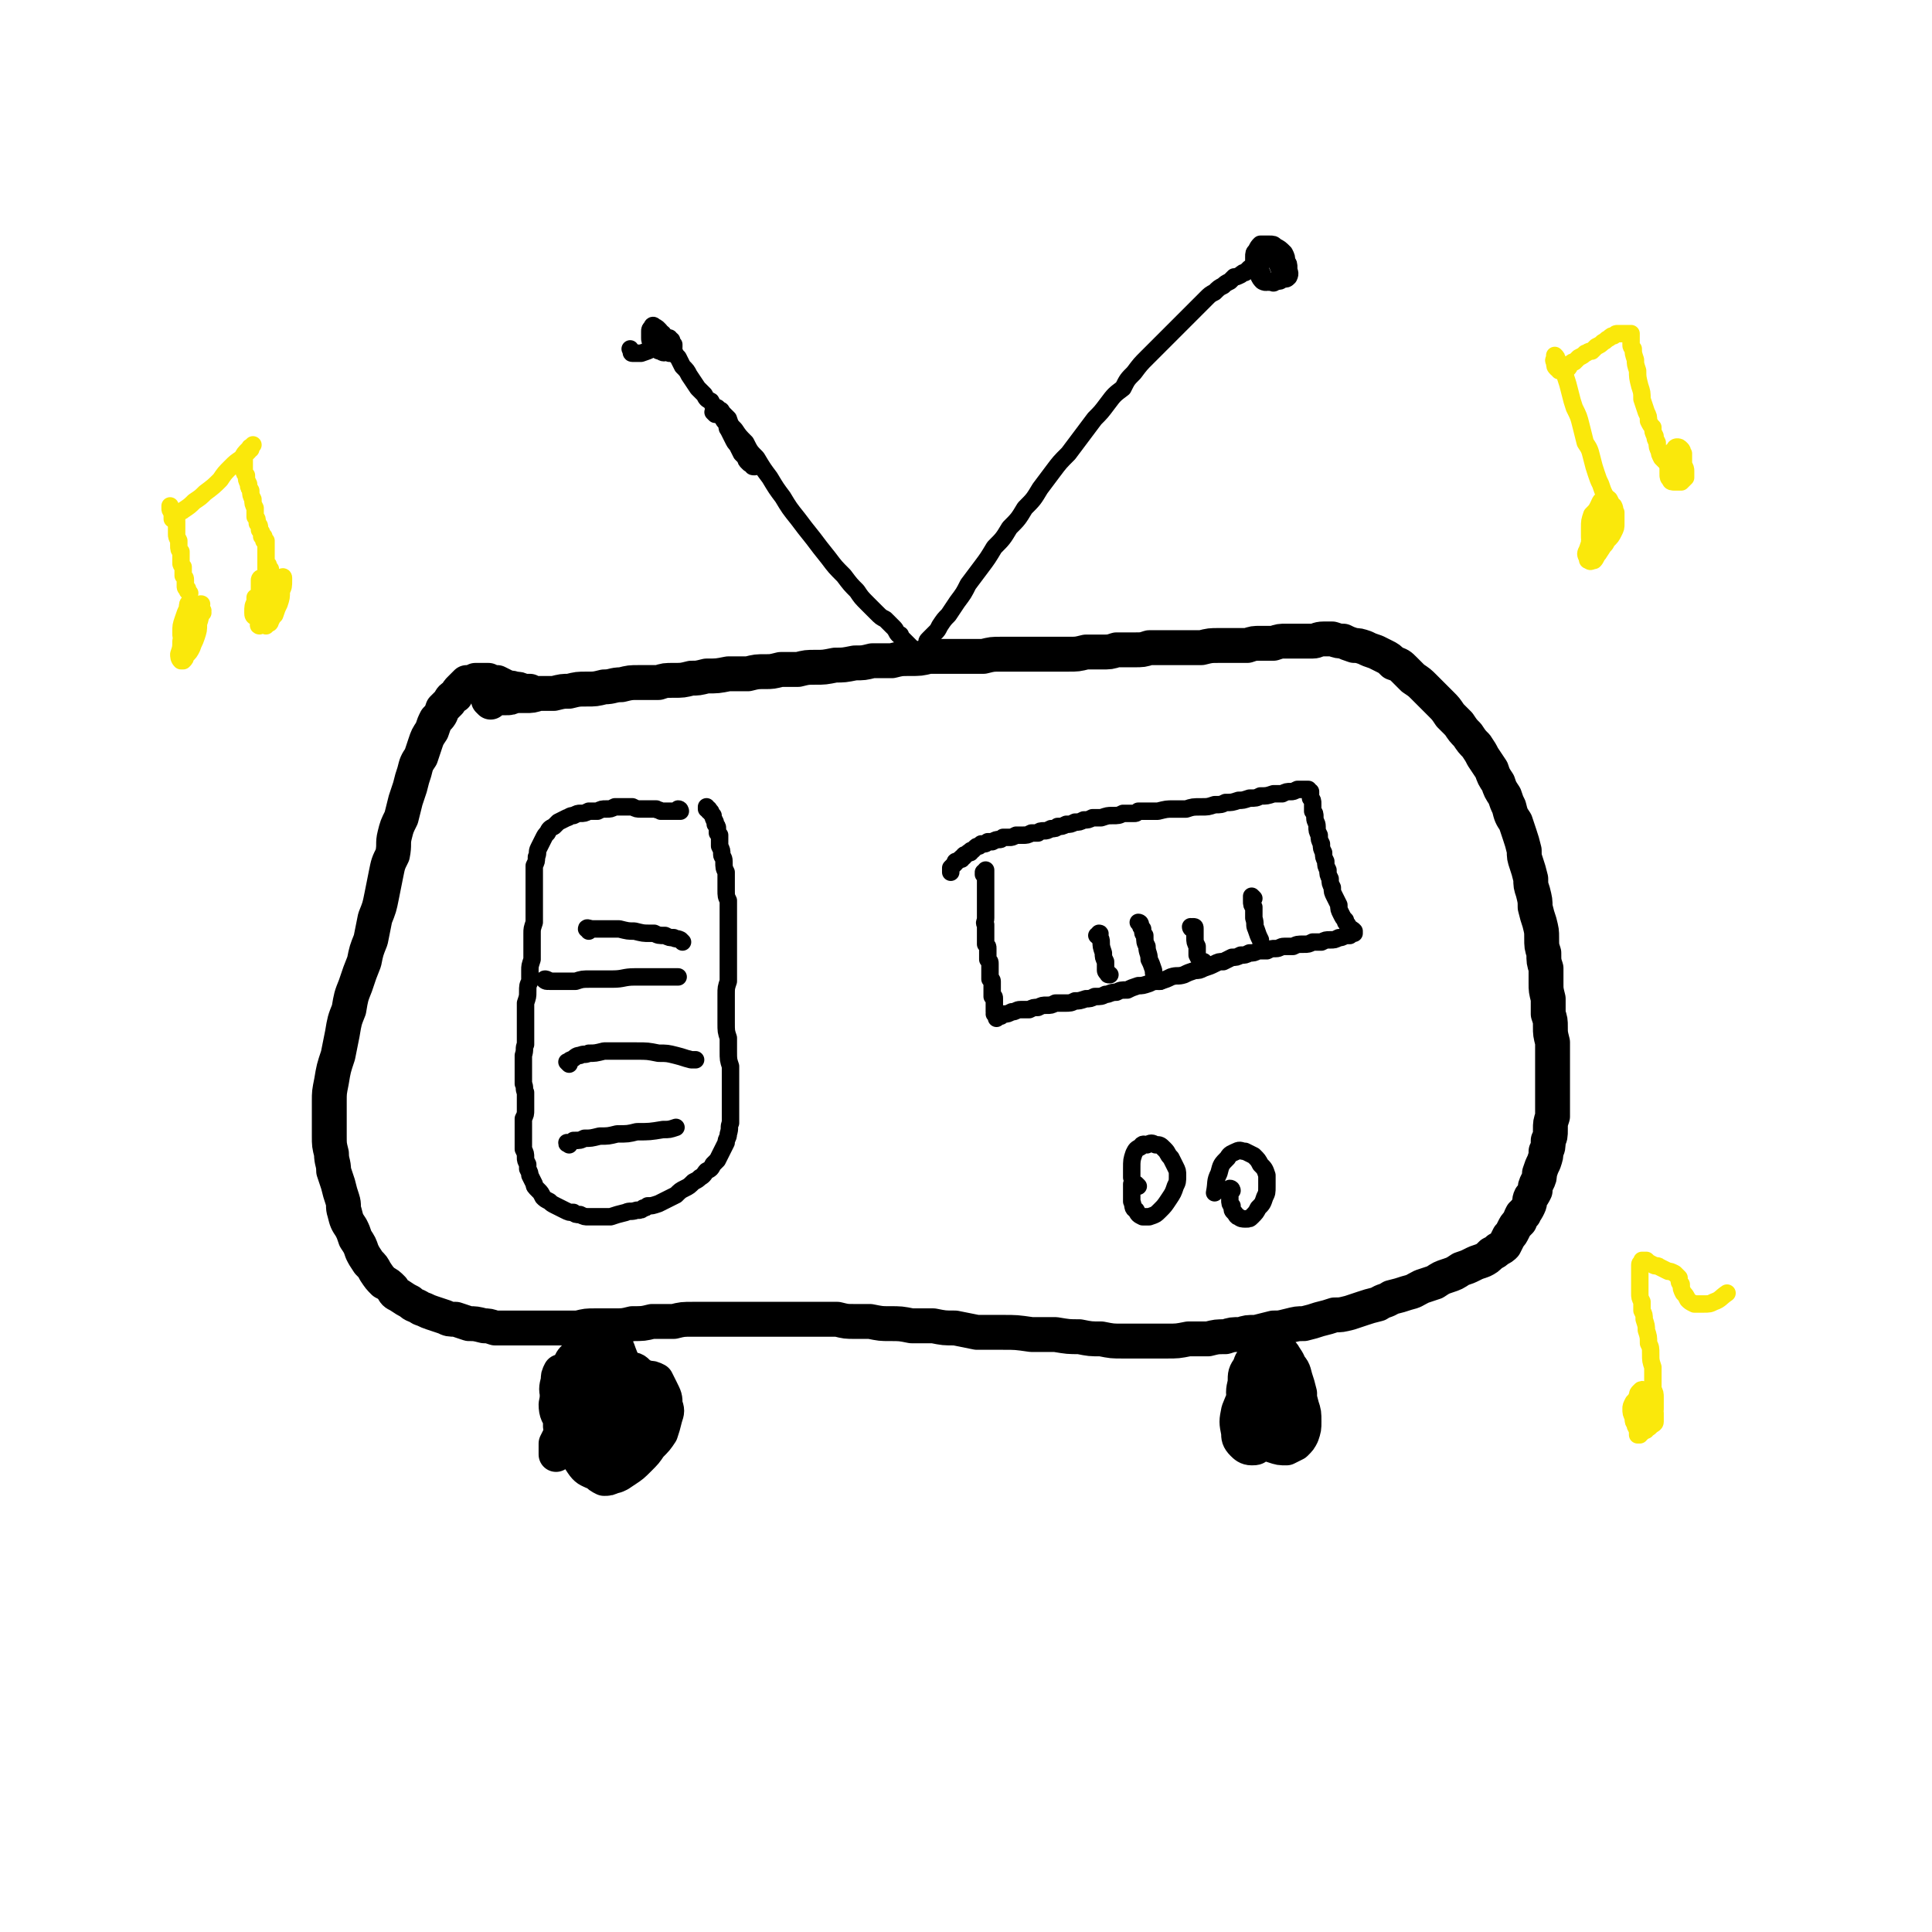 <svg viewBox='0 0 886 886' version='1.1' xmlns='http://www.w3.org/2000/svg' xmlns:xlink='http://www.w3.org/1999/xlink'><g fill='none' stroke='#000000' stroke-width='16' stroke-linecap='round' stroke-linejoin='round'><path d='M225,322c0,0 -1,-1 -1,-1 0,0 1,0 1,0 0,0 -1,0 -1,0 0,-1 1,-1 1,-1 1,0 1,0 3,0 1,0 1,0 2,0 1,0 1,0 2,0 2,0 2,0 4,-1 3,0 3,0 5,0 3,0 3,0 6,-1 3,0 3,0 7,0 4,-1 4,-1 7,-1 4,-1 4,-1 8,-1 4,0 4,0 8,-1 4,0 4,-1 8,-1 4,-1 4,-1 8,-1 5,0 5,0 9,0 3,-1 3,-1 7,-1 4,0 4,0 8,-1 3,0 3,0 7,-1 5,0 5,0 10,-1 5,0 5,0 9,0 4,-1 4,-1 8,-1 3,0 3,0 7,-1 4,0 4,0 8,0 4,-1 4,-1 8,-1 4,0 4,0 9,-1 4,0 4,0 9,-1 4,0 4,0 8,-1 4,0 4,0 9,0 4,-1 4,-1 8,-1 5,0 5,0 9,-1 4,0 4,0 8,0 4,0 4,0 8,0 5,0 5,0 9,0 4,-1 4,-1 8,-1 4,0 4,0 8,0 4,0 4,0 8,0 4,0 4,0 7,0 4,0 4,0 8,0 4,0 4,0 8,-1 3,0 3,0 7,0 4,0 4,0 7,-1 4,0 4,0 8,0 4,0 4,0 7,-1 5,0 5,0 9,0 3,0 3,0 7,0 4,0 4,0 8,0 4,-1 4,-1 8,-1 3,0 3,0 6,0 3,0 3,0 7,0 3,-1 3,-1 6,-1 3,0 3,0 6,0 3,-1 3,-1 6,-1 3,0 3,0 6,0 3,0 3,0 6,0 2,0 2,-1 5,-1 2,0 2,0 4,0 3,1 3,1 5,1 2,1 2,1 5,2 2,0 2,0 5,1 2,1 2,1 5,2 2,1 2,1 4,2 2,1 2,1 4,3 3,1 3,1 5,3 2,2 2,2 4,4 3,2 3,2 5,4 2,2 2,2 4,4 2,2 2,2 4,4 2,2 2,2 4,5 2,2 2,2 4,4 2,3 2,3 4,5 2,3 2,3 4,5 2,3 2,3 3,5 2,3 2,3 4,6 1,3 1,3 3,6 1,3 1,3 3,6 1,3 1,3 2,5 1,4 1,4 3,7 1,3 1,3 2,6 1,3 1,3 2,7 0,3 0,3 1,6 1,3 1,3 2,7 0,3 0,3 1,6 1,4 1,4 1,7 1,4 1,4 2,7 1,4 1,4 1,7 0,4 0,4 1,7 0,4 0,4 1,7 0,3 0,3 0,7 0,3 0,3 1,7 0,3 0,3 0,7 1,3 1,3 1,6 0,3 0,3 1,7 0,3 0,3 0,6 0,3 0,3 0,6 0,2 0,2 0,5 0,3 0,3 0,6 0,3 0,3 0,5 0,3 0,3 0,6 -1,3 -1,3 -1,6 0,3 0,3 -1,5 0,3 0,3 -1,5 0,2 0,2 -1,5 -1,2 -1,2 -2,5 0,2 0,2 -1,4 -1,2 -1,2 -1,4 -1,2 -1,2 -2,3 -1,2 0,2 -1,4 -1,2 -1,2 -2,3 0,1 0,1 -1,1 -1,2 -1,2 -1,3 0,0 0,0 -1,1 -1,1 -1,1 -2,3 -1,2 -1,2 -2,3 -1,2 -1,2 -2,4 -1,1 -1,1 -3,2 -1,1 -1,1 -3,2 -2,2 -2,2 -4,3 -3,1 -3,1 -5,2 -2,1 -2,1 -5,2 -3,2 -3,2 -6,3 -3,1 -3,1 -6,3 -3,1 -3,1 -6,2 -4,2 -3,2 -7,3 -3,1 -3,1 -7,2 -3,2 -3,1 -6,3 -4,1 -4,1 -7,2 -3,1 -3,1 -6,2 -4,1 -4,1 -7,1 -3,1 -3,1 -7,2 -3,1 -3,1 -7,2 -3,0 -3,0 -7,1 -4,1 -4,1 -7,1 -4,1 -4,1 -8,2 -4,0 -4,0 -7,1 -4,0 -4,0 -7,1 -4,0 -4,0 -8,1 -5,0 -5,0 -9,0 -5,1 -5,1 -10,1 -5,0 -5,0 -10,0 -5,0 -5,0 -10,0 -5,0 -5,0 -10,-1 -5,0 -5,0 -10,-1 -5,0 -5,0 -11,-1 -6,0 -6,0 -11,0 -7,-1 -7,-1 -13,-1 -6,0 -6,0 -12,0 -5,-1 -5,-1 -10,-2 -5,0 -5,0 -10,-1 -5,0 -5,0 -10,0 -5,-1 -5,-1 -10,-1 -4,0 -4,0 -9,-1 -3,0 -3,0 -7,0 -4,0 -4,0 -8,-1 -4,0 -4,0 -8,0 -4,0 -4,0 -8,0 -4,0 -4,0 -8,0 -4,0 -4,0 -7,0 -4,0 -4,0 -8,0 -4,0 -4,0 -8,0 -5,0 -5,0 -9,0 -5,0 -5,0 -10,0 -5,0 -5,0 -9,1 -5,0 -5,0 -10,0 -4,1 -4,1 -9,1 -4,1 -4,1 -9,1 -4,0 -4,0 -8,0 -4,0 -4,0 -8,1 -4,0 -4,0 -9,0 -4,0 -4,0 -8,0 -4,0 -4,0 -7,0 -4,0 -4,0 -7,0 -3,0 -3,0 -7,0 -3,-1 -3,-1 -5,-1 -4,-1 -4,-1 -7,-1 -3,-1 -3,-1 -6,-2 -3,0 -3,0 -5,-1 -3,-1 -3,-1 -6,-2 -3,-1 -2,-1 -5,-2 -3,-2 -3,-1 -5,-3 -2,-1 -2,-1 -5,-3 -2,-1 -2,-1 -3,-3 -2,-2 -2,-2 -4,-3 -2,-2 -2,-2 -4,-5 -1,-2 -1,-2 -3,-4 -2,-3 -2,-3 -3,-5 -1,-3 -1,-3 -3,-6 -1,-3 -1,-3 -2,-5 -2,-3 -2,-3 -3,-7 -1,-3 0,-3 -1,-6 -1,-3 -1,-3 -2,-7 -1,-3 -1,-3 -2,-6 0,-4 -1,-4 -1,-8 -1,-4 -1,-4 -1,-8 0,-4 0,-4 0,-8 0,-4 0,-4 0,-8 0,-4 0,-4 1,-9 1,-6 1,-6 3,-12 1,-5 1,-5 2,-10 1,-6 1,-6 3,-11 1,-6 1,-6 3,-11 2,-6 2,-6 4,-11 1,-5 1,-5 3,-10 1,-5 1,-5 2,-10 2,-5 2,-5 3,-10 1,-5 1,-5 2,-10 1,-5 1,-5 3,-9 1,-5 0,-5 1,-9 1,-4 1,-4 3,-8 1,-4 1,-4 2,-8 1,-3 1,-3 2,-6 1,-4 1,-4 2,-7 1,-4 1,-4 3,-7 1,-3 1,-3 2,-6 1,-3 1,-3 3,-6 1,-3 1,-3 2,-5 2,-2 2,-2 3,-5 1,-1 1,-1 3,-3 1,-2 1,-2 3,-3 1,-2 1,-2 2,-3 2,-2 2,-2 3,-3 2,0 2,0 4,-1 1,0 1,0 3,0 1,0 1,0 3,0 2,1 2,1 4,1 2,1 2,1 4,2 2,1 2,0 4,1 2,0 2,0 4,1 1,0 1,0 3,0 0,0 0,0 0,0 '/><path d='M285,640c0,0 0,-1 -1,-1 0,0 0,0 0,0 0,0 0,0 -1,0 0,0 0,0 0,0 0,0 0,0 1,0 0,1 0,1 1,2 0,3 0,3 1,5 0,3 0,3 1,7 0,3 0,3 -1,7 0,2 -1,2 -2,5 -1,2 -1,2 -3,3 -2,1 -2,1 -3,1 -3,0 -3,-1 -5,-2 -2,-2 -2,-2 -4,-5 -2,-3 -2,-3 -3,-6 -1,-4 -1,-4 -1,-7 0,-4 0,-4 0,-7 1,-3 1,-3 3,-5 1,-2 1,-2 3,-3 2,-1 2,-1 5,-1 3,0 3,0 6,1 3,0 3,1 5,3 3,2 3,2 4,5 2,3 2,3 1,6 0,3 0,3 -1,6 -1,3 -2,3 -4,6 -2,2 -3,2 -6,4 -2,1 -2,1 -5,2 -3,1 -3,1 -5,2 -2,0 -3,1 -4,0 -1,0 -2,-1 -2,-3 -1,-3 -1,-3 0,-6 0,-5 0,-5 2,-9 1,-4 1,-4 3,-8 1,-2 1,-2 3,-3 1,-1 2,-1 4,0 2,1 1,2 3,4 2,3 2,3 4,6 1,2 1,3 1,5 1,2 1,2 0,4 -1,2 -1,2 -3,3 '/><path d='M266,640c-1,0 -1,0 -1,-1 -1,-1 0,-1 0,-1 0,-2 0,-2 0,-3 0,-1 0,-1 1,-1 1,-1 1,-1 2,-1 2,1 2,1 3,2 3,1 3,2 5,4 2,3 3,3 4,6 2,3 2,3 3,7 0,3 1,3 0,6 -1,3 -2,3 -4,5 -2,2 -2,3 -5,4 -2,1 -2,1 -5,1 -2,0 -3,0 -5,-2 -2,-2 -3,-2 -4,-5 -2,-3 -2,-3 -3,-7 0,-4 0,-4 1,-8 0,-3 1,-3 2,-6 2,-3 2,-3 4,-5 3,-2 3,-2 6,-3 2,-1 3,-1 5,-1 3,1 3,1 5,2 3,2 3,2 4,4 2,3 2,4 2,7 1,3 1,3 0,7 0,3 0,3 -2,6 -1,3 -1,3 -3,5 -2,1 -2,1 -4,2 -2,1 -2,1 -4,1 -2,-1 -2,-1 -3,-3 -2,-3 -2,-3 -3,-7 -1,-7 -1,-7 -1,-13 0,-6 0,-6 1,-12 1,-4 1,-5 3,-9 1,-3 1,-3 3,-5 1,-2 2,-2 4,-3 2,0 2,1 3,2 3,3 3,3 4,6 2,5 2,5 3,10 1,4 1,4 1,9 1,4 1,4 1,8 -1,3 -1,3 -2,6 -1,2 -1,2 -3,4 -1,1 -1,1 -3,1 -2,0 -3,0 -4,-1 -3,-1 -3,-1 -5,-4 -2,-3 -2,-3 -4,-6 -1,-4 -1,-4 -2,-8 0,-3 0,-3 0,-6 0,-2 1,-3 2,-5 1,-1 2,-1 3,-2 2,0 3,0 5,0 2,2 3,2 4,4 3,3 3,3 4,6 1,3 1,4 1,7 0,4 0,4 -1,7 -1,3 -1,3 -2,5 -2,2 -2,2 -4,3 -1,0 -2,1 -3,0 -3,-1 -3,-1 -5,-3 -2,-4 -2,-4 -3,-8 -1,-6 0,-6 0,-12 0,-5 0,-5 1,-10 1,-4 1,-4 3,-7 1,-1 1,-1 2,-2 2,0 3,-1 4,0 2,1 2,1 2,3 1,4 1,4 1,8 0,5 0,5 -1,10 -1,5 -1,5 -4,9 -2,4 -3,4 -6,6 -3,1 -3,2 -7,1 -2,0 -3,0 -4,-2 -2,-3 -3,-4 -3,-8 1,-6 2,-6 4,-12 '/><path d='M585,625c-1,-1 -1,-1 -1,-1 0,-1 0,0 0,0 2,2 2,2 3,3 2,3 2,3 4,5 2,3 2,3 4,6 1,3 1,3 2,7 1,3 1,3 1,7 0,3 0,3 -1,6 -1,2 -1,2 -3,4 -2,1 -2,1 -4,2 -3,0 -3,0 -6,-1 -3,-1 -4,-1 -6,-3 -3,-3 -3,-3 -5,-6 -2,-5 -1,-5 -2,-11 -1,-4 -1,-5 0,-9 0,-4 0,-4 2,-7 1,-3 1,-3 3,-4 1,-2 2,-2 4,-2 2,0 2,-1 5,0 3,1 3,2 5,4 3,3 3,3 4,7 1,3 1,3 2,7 0,3 0,3 -1,6 -1,3 -2,3 -4,5 -2,2 -2,2 -4,3 -2,1 -2,1 -5,0 -2,0 -2,0 -4,-2 -1,-2 -1,-3 -2,-6 -1,-5 -1,-5 0,-10 0,-5 1,-5 2,-10 2,-2 2,-3 4,-5 1,-1 1,-1 3,-1 2,1 3,1 4,3 2,3 2,3 3,7 1,6 1,6 0,11 -1,6 -1,6 -4,11 -1,4 -2,4 -4,7 -3,3 -3,3 -6,4 -2,2 -2,2 -4,2 -2,0 -3,-1 -4,-2 -2,-2 -2,-3 -2,-5 -1,-5 -1,-5 0,-10 2,-5 2,-5 4,-9 2,-3 2,-3 4,-5 2,-1 3,-2 5,-1 2,0 3,0 5,2 2,2 3,2 4,5 1,3 1,4 1,7 0,3 0,3 -2,6 -1,2 -1,2 -3,4 -3,1 -3,1 -5,1 -3,0 -3,0 -5,-1 -2,-3 -3,-3 -4,-6 -1,-4 -1,-5 0,-9 0,-4 1,-4 2,-8 1,-1 1,-1 2,-2 0,-1 0,-1 0,-1 2,1 2,0 3,1 2,2 3,3 4,5 1,3 1,4 0,7 0,3 0,3 -1,5 0,1 0,1 -1,1 '/><path d='M265,633c0,0 0,-1 -1,-1 0,0 0,0 0,0 0,0 -1,0 -1,-1 -1,0 0,0 -1,-1 -1,-1 -1,-1 -3,-1 -1,0 -1,0 -2,0 -1,2 -1,2 -1,4 -1,4 -1,4 0,8 1,6 1,6 2,11 2,6 2,6 5,11 2,5 2,5 4,8 2,3 3,3 5,4 3,1 3,1 5,1 3,-1 3,-2 5,-5 2,-3 3,-4 4,-8 1,-6 1,-6 1,-11 0,-7 0,-8 -2,-14 -1,-7 -1,-7 -4,-14 -1,-4 -1,-5 -4,-7 -2,-2 -3,-2 -5,-1 -2,0 -2,0 -4,2 -2,1 -2,2 -4,4 -2,2 -2,2 -3,5 -1,4 -1,4 -2,7 -1,4 -1,4 -1,8 -1,4 -1,4 0,9 0,3 0,4 2,7 1,3 1,3 4,5 1,1 2,1 4,1 2,-1 2,-1 4,-3 3,-2 3,-2 5,-5 2,-4 2,-4 4,-8 1,-4 1,-4 2,-8 1,-4 1,-4 0,-8 -1,-4 -1,-4 -2,-7 -2,-3 -2,-3 -4,-5 -2,-1 -2,-1 -4,-1 -2,0 -3,0 -4,1 -2,2 -2,2 -4,5 -2,4 -1,4 -2,8 -2,5 -2,5 -2,10 -1,6 -1,6 -1,11 1,4 0,5 2,9 1,2 1,3 3,4 1,2 2,2 4,1 2,0 2,-1 4,-3 3,-2 3,-2 5,-5 3,-4 3,-4 4,-8 2,-3 2,-3 3,-6 0,-3 0,-3 1,-6 0,-2 0,-2 -1,-4 0,-2 0,-3 -1,-4 -1,-2 -2,-2 -3,-2 -2,-1 -2,-2 -5,-1 -2,0 -2,0 -5,2 -2,2 -2,2 -4,5 -1,3 -1,3 -2,6 0,4 0,4 -1,8 0,4 0,4 1,8 1,4 1,4 2,7 1,3 1,3 3,6 1,2 1,3 3,4 2,2 2,2 4,3 2,0 2,0 4,-1 3,-1 3,-1 6,-3 3,-2 3,-2 6,-5 3,-3 3,-3 5,-6 3,-3 3,-3 5,-6 1,-3 1,-3 2,-7 1,-3 1,-3 0,-6 0,-3 0,-3 -2,-7 -1,-2 -1,-2 -2,-4 -2,-1 -2,-1 -4,-1 -2,-1 -3,-1 -5,-1 -2,1 -2,1 -4,2 -2,1 -2,1 -4,3 -3,1 -3,1 -5,3 -2,1 -3,1 -5,3 -2,1 -2,1 -5,2 -1,2 -2,2 -3,4 -1,3 -1,3 -1,6 0,4 0,4 1,8 1,4 1,4 3,7 2,4 2,4 6,6 2,2 2,2 4,2 3,0 3,0 5,-1 3,-2 3,-2 5,-4 2,-3 2,-3 4,-6 2,-4 3,-4 4,-8 1,-4 1,-4 1,-8 1,-4 1,-4 0,-8 0,-3 0,-3 -2,-6 -1,-3 -1,-4 -3,-6 -2,-2 -2,-2 -5,-2 -2,-1 -2,-1 -5,-1 -2,0 -3,0 -5,1 -3,2 -3,2 -5,5 -2,2 -2,2 -5,5 -2,4 -2,4 -4,7 -3,4 -3,4 -5,9 -2,4 -2,4 -4,8 0,3 0,3 0,5 '/></g>
<g fill='none' stroke='#000000' stroke-width='8' stroke-linecap='round' stroke-linejoin='round'><path d='M329,190c0,0 0,0 -1,-1 0,0 0,1 0,1 -1,-1 -1,-1 -1,-1 0,0 0,0 1,-1 0,0 0,0 0,0 0,0 0,-1 1,-1 0,0 0,0 1,1 1,0 1,1 1,1 2,2 2,2 3,3 1,3 1,3 3,5 2,3 2,3 5,6 2,4 2,4 5,7 3,5 3,5 6,9 3,5 3,5 6,9 3,5 3,5 7,10 3,4 3,4 7,9 3,4 3,4 7,9 3,4 3,4 7,8 3,4 3,4 6,7 2,3 2,3 5,6 2,2 2,2 4,4 2,2 2,2 4,3 2,2 2,2 4,4 1,1 1,2 2,3 1,0 1,0 1,1 1,1 1,1 3,3 1,1 1,1 2,2 1,1 1,1 1,2 1,0 1,0 1,1 1,0 1,0 1,0 0,0 0,0 0,0 0,0 0,0 -1,-1 0,0 1,1 1,1 0,0 0,0 0,0 0,0 0,0 0,0 0,0 0,0 0,0 1,0 1,0 1,0 0,0 0,-1 1,-1 0,-1 0,-1 1,-1 0,-1 0,-1 1,-2 0,-2 0,-2 1,-3 1,-1 1,-1 3,-3 1,-1 1,-1 2,-3 2,-3 2,-3 4,-5 2,-3 2,-3 4,-6 3,-4 3,-4 5,-8 3,-4 3,-4 6,-8 3,-4 3,-4 6,-9 4,-4 4,-4 7,-9 4,-4 4,-4 7,-9 4,-4 4,-4 7,-9 3,-4 3,-4 6,-8 3,-4 3,-4 7,-8 3,-4 3,-4 6,-8 3,-4 3,-4 6,-8 3,-3 3,-3 6,-7 3,-4 3,-4 7,-7 2,-4 2,-4 5,-7 3,-4 3,-4 6,-7 3,-3 3,-3 6,-6 3,-3 3,-3 6,-6 3,-3 3,-3 5,-5 3,-3 3,-3 5,-5 3,-3 3,-3 5,-5 2,-2 2,-2 4,-3 2,-2 2,-2 4,-3 1,-1 1,-1 3,-2 1,-1 1,-1 2,-2 1,0 1,0 3,-1 1,-1 1,-1 2,-1 1,-1 1,-1 2,-2 2,-1 2,0 3,-1 1,-1 1,-1 2,-2 1,0 1,0 1,0 1,-1 1,-1 1,-1 1,0 1,0 1,0 0,-1 0,-1 1,-1 0,0 0,-1 0,-1 1,0 1,1 2,1 0,0 0,0 0,0 '/><path d='M302,154c0,0 0,0 -1,-1 0,0 1,1 1,1 0,0 0,-1 0,-1 0,0 1,0 1,0 0,0 0,0 1,0 0,1 0,1 0,1 1,1 1,1 2,2 0,1 0,1 1,2 1,2 1,2 2,3 1,2 1,2 2,3 1,2 1,2 2,4 2,2 2,2 3,4 2,3 2,3 4,6 1,1 1,1 3,3 1,2 1,2 3,3 1,2 1,2 2,4 1,2 1,2 3,3 1,2 1,2 2,3 1,2 0,2 1,3 1,2 1,2 2,4 1,2 1,2 2,3 1,2 1,2 2,4 1,1 1,1 2,2 0,1 0,1 1,2 1,1 1,1 2,1 0,1 0,1 1,1 '/><path d='M589,124c0,0 -1,0 -1,-1 0,0 0,0 0,-1 0,-1 0,-1 0,-2 0,0 0,0 -1,-1 0,0 0,0 0,-1 0,0 0,0 -1,0 0,-1 0,-1 0,-1 0,1 0,1 0,1 0,1 0,1 0,3 0,1 0,1 1,3 0,2 0,2 0,3 -1,1 -1,1 -2,2 -1,1 -1,1 -2,0 -2,0 -2,1 -4,0 -1,-1 -1,-1 -2,-3 -1,-2 -1,-2 -2,-4 0,-2 0,-2 0,-4 0,-2 0,-2 1,-3 1,-2 1,-2 2,-3 2,0 2,0 4,0 2,0 2,0 3,1 2,1 2,1 4,3 1,2 1,2 1,4 1,1 1,1 1,3 0,2 1,2 0,4 -1,1 -1,1 -3,1 -1,1 -1,1 -3,1 -2,0 -2,1 -4,0 -1,-1 -2,-2 -2,-3 -1,-2 -1,-3 -1,-5 1,-3 1,-3 3,-5 1,-2 2,-2 3,-3 '/><path d='M307,162c0,0 0,-1 -1,-1 0,0 1,0 1,0 -1,-1 -1,-1 -2,-2 0,0 0,0 0,-1 0,0 0,0 0,-1 0,-1 0,-1 1,-1 0,-1 0,-1 0,-1 0,0 0,0 0,0 1,0 1,0 1,0 0,0 0,1 1,1 0,1 0,1 1,2 0,1 0,1 0,1 0,1 0,1 -1,2 -1,0 -1,0 -2,0 -1,1 -2,1 -3,0 -1,0 -1,0 -2,-1 -2,-1 -2,-1 -2,-2 -1,-2 -1,-2 -1,-3 0,-2 0,-2 0,-3 0,-1 0,-1 1,-2 0,-1 1,-1 1,0 1,0 1,0 2,1 1,1 1,1 1,2 0,2 0,2 -1,4 -1,1 -2,2 -3,3 -2,1 -2,1 -5,2 -2,0 -2,0 -4,0 -1,0 0,-1 -1,-2 '/><path d='M312,372c0,0 0,-1 -1,-1 0,0 1,1 1,1 0,0 -1,0 -1,0 0,0 0,0 0,0 -1,0 -1,0 -1,0 0,0 0,0 0,0 -1,0 -1,0 -1,0 -1,0 -1,0 -2,0 0,0 0,0 -1,0 -1,0 -1,0 -3,0 -1,-1 -1,0 -2,-1 -2,0 -2,0 -4,0 -1,0 -1,0 -3,0 -2,0 -2,0 -4,-1 -2,0 -2,0 -4,0 -2,0 -2,0 -4,0 -2,1 -2,1 -4,1 -2,0 -2,0 -4,1 -2,0 -2,0 -4,0 -2,1 -2,1 -4,1 -1,0 -1,0 -3,1 -2,0 -2,1 -3,1 -2,1 -2,1 -4,2 -1,1 -1,1 -2,2 -2,1 -2,1 -3,3 -1,1 -1,1 -2,3 -1,2 -1,2 -2,4 -1,2 0,2 -1,4 0,2 0,2 -1,4 0,2 0,2 0,4 0,2 0,2 0,4 0,2 0,2 0,4 0,2 0,2 0,4 0,3 0,3 0,5 0,2 0,2 0,5 -1,3 -1,3 -1,5 0,3 0,3 0,6 0,3 0,3 0,6 -1,3 -1,3 -1,5 0,3 0,3 0,5 -1,2 -1,2 -1,5 0,2 0,2 -1,5 0,2 0,2 0,4 0,3 0,3 0,5 0,3 0,3 0,5 0,2 0,2 0,5 -1,2 0,2 -1,5 0,2 0,2 0,4 0,3 0,3 0,5 0,2 0,2 0,4 1,2 0,2 1,4 0,2 0,2 0,4 0,2 0,2 0,4 0,2 0,2 -1,4 0,2 0,2 0,4 0,1 0,1 0,3 0,2 0,2 0,4 0,1 0,1 0,3 1,2 1,2 1,4 0,1 0,1 1,3 0,1 0,1 0,2 1,2 1,2 1,3 1,2 1,2 2,4 0,1 0,1 2,3 1,1 1,1 2,3 1,1 1,1 3,2 1,1 1,1 3,2 2,1 2,1 4,2 2,1 2,1 4,1 1,1 1,1 3,1 2,1 2,1 4,1 2,0 2,0 5,0 2,0 2,0 5,0 3,-1 3,-1 7,-2 2,-1 2,0 5,-1 2,0 2,0 3,-1 1,0 1,0 2,-1 2,0 2,0 5,-1 2,-1 2,-1 4,-2 2,-1 2,-1 4,-2 2,-2 2,-2 4,-3 2,-1 2,-1 4,-3 2,-1 2,-1 3,-2 2,-1 2,-2 3,-3 2,-1 2,-1 3,-3 1,-1 1,-1 2,-2 1,-2 1,-2 2,-4 1,-2 1,-2 2,-4 0,-2 1,-2 1,-4 1,-3 0,-3 1,-5 0,-3 0,-3 0,-6 0,-3 0,-3 0,-6 0,-3 0,-3 0,-7 0,-3 0,-3 0,-7 -1,-3 -1,-3 -1,-7 0,-3 0,-3 0,-6 -1,-3 -1,-3 -1,-7 0,-3 0,-3 0,-6 0,-3 0,-3 0,-7 0,-3 0,-3 1,-6 0,-3 0,-3 0,-6 0,-3 0,-3 0,-5 0,-3 0,-3 0,-6 0,-3 0,-3 0,-5 0,-3 0,-3 0,-5 0,-3 0,-3 0,-5 0,-3 0,-3 0,-5 -1,-2 -1,-2 -1,-5 0,-2 0,-2 0,-4 0,-2 0,-2 0,-4 -1,-2 -1,-2 -1,-5 0,-2 -1,-2 -1,-3 0,-2 0,-2 -1,-4 0,-1 0,-1 0,-2 0,-1 0,-1 0,-3 0,0 0,0 -1,-1 0,-1 0,-1 0,-2 0,-1 0,-1 -1,-2 0,-1 0,-1 0,-1 -1,-2 -1,-2 -1,-3 0,0 0,0 -1,-1 0,-1 0,-1 -1,-1 0,0 0,0 0,-1 0,0 0,0 0,0 -1,0 -1,0 -1,0 0,0 0,-1 0,-1 0,0 0,1 0,1 0,0 0,0 0,0 0,0 0,0 0,0 '/><path d='M270,427c0,-1 -1,-1 -1,-1 0,-1 1,0 3,0 2,0 2,0 5,0 4,0 4,0 7,0 4,1 4,1 7,1 4,1 4,1 7,1 1,0 1,0 2,0 2,1 2,1 5,1 2,1 2,1 4,1 1,1 1,0 3,1 0,0 0,0 1,1 '/><path d='M251,450c-1,0 -2,-1 -1,-1 0,0 1,0 2,1 3,0 3,0 5,0 3,0 3,0 7,0 3,-1 3,-1 7,-1 5,0 5,0 10,0 5,0 5,-1 10,-1 6,0 6,0 11,0 5,0 5,0 9,0 '/><path d='M261,488c0,0 -1,-1 -1,-1 0,0 0,0 1,0 0,0 0,-1 1,-1 2,-1 2,-2 4,-2 2,-1 2,0 4,-1 3,0 3,0 7,-1 3,0 3,0 7,0 4,0 4,0 8,0 5,0 5,0 10,1 4,0 4,0 8,1 4,1 3,1 7,2 1,0 1,0 2,0 '/><path d='M261,525c0,0 -1,-1 -1,-1 0,0 0,0 0,0 0,1 0,0 1,0 1,0 1,0 2,-1 3,0 3,0 5,-1 3,0 3,0 7,-1 4,0 4,0 8,-1 5,0 5,0 9,-1 6,0 6,0 12,-1 3,0 3,0 6,-1 '/><path d='M522,544c0,0 -1,-1 -1,-1 0,0 0,0 0,0 0,0 -1,0 -1,0 0,0 0,0 0,0 0,0 -1,0 -1,0 0,0 0,0 0,1 0,1 0,1 0,3 0,2 0,2 0,4 1,2 0,3 2,4 1,2 1,2 3,3 1,0 2,0 3,0 3,-1 3,-1 5,-3 2,-2 2,-2 4,-5 2,-3 2,-3 3,-6 1,-2 1,-2 1,-5 0,-2 0,-2 -1,-4 -1,-2 -1,-2 -2,-4 -2,-2 -1,-2 -3,-4 -2,-2 -2,-2 -4,-2 -2,-1 -2,-1 -4,0 -1,0 -2,-1 -3,1 -2,1 -2,1 -3,3 -1,3 -1,3 -1,7 0,2 0,2 0,4 '/><path d='M565,546c0,0 0,-1 -1,-1 0,0 0,0 0,1 0,0 0,0 0,0 0,0 0,0 0,1 0,0 0,0 0,0 0,1 0,1 0,2 0,1 0,1 0,1 0,2 0,2 1,3 0,2 0,2 1,3 1,1 1,2 2,2 1,1 2,1 3,1 2,0 2,0 3,-1 2,-2 2,-2 3,-4 2,-2 2,-2 3,-5 1,-2 1,-2 1,-5 0,-3 0,-3 0,-5 -1,-3 -1,-3 -3,-5 -1,-2 -1,-2 -3,-4 -2,-1 -2,-1 -4,-2 -2,0 -2,-1 -4,0 -2,1 -3,1 -4,3 -3,3 -3,3 -4,7 -2,4 -1,4 -2,9 '/><path d='M452,402c0,-1 -1,-1 -1,-1 0,-1 0,0 0,0 1,-1 0,-1 0,-1 1,0 1,0 1,-1 0,0 0,0 0,0 0,0 0,0 0,0 0,0 0,0 0,0 0,0 0,0 0,1 0,0 0,0 0,0 0,1 0,1 0,1 0,1 0,1 0,2 0,1 0,1 0,1 0,1 0,1 0,2 0,2 0,2 0,3 0,1 0,1 0,3 0,1 0,1 0,3 0,1 0,1 0,3 0,2 0,2 0,3 0,2 -1,2 0,3 0,2 0,2 0,4 0,1 0,1 0,2 0,2 0,2 0,3 1,1 1,1 1,2 0,1 0,1 0,2 0,1 0,1 0,3 1,1 1,1 1,2 0,1 0,1 0,2 0,1 0,1 0,2 0,1 0,1 0,3 0,0 1,0 1,1 0,1 0,1 0,2 0,1 0,1 0,1 0,1 0,1 0,2 0,1 0,1 0,2 1,0 1,0 1,1 0,0 0,0 0,0 0,1 0,1 0,2 0,1 0,1 0,2 0,0 0,0 0,1 0,0 0,0 0,0 0,0 0,0 0,1 1,1 0,1 0,1 1,1 1,1 1,1 0,0 0,0 0,1 0,0 0,0 0,0 0,0 0,0 0,0 0,0 0,0 0,0 0,0 0,0 1,-1 0,0 0,0 1,0 1,-1 1,-1 2,-1 1,0 1,0 3,-1 2,0 2,-1 4,-1 2,0 2,0 4,0 2,-1 2,-1 4,-1 2,-1 2,-1 4,-1 2,0 2,0 4,-1 2,0 2,0 4,0 3,0 3,0 5,-1 2,0 2,0 5,-1 2,0 2,0 4,-1 3,0 3,0 5,-1 2,0 2,-1 5,-1 2,-1 2,-1 5,-1 2,-1 2,-1 5,-2 2,0 2,0 5,-1 2,-1 2,-1 5,-1 3,-1 3,-1 5,-2 3,-1 3,0 6,-1 2,-1 2,-1 5,-2 2,0 2,0 4,-1 3,-1 3,-1 5,-2 2,-1 2,-1 4,-1 2,-1 2,-1 4,-2 2,0 2,0 4,-1 2,0 2,0 4,-1 2,0 2,0 4,-1 2,0 2,0 4,0 2,-1 2,-1 4,-1 2,0 2,-1 4,-1 2,0 2,0 4,0 2,-1 2,-1 5,-1 2,0 2,0 4,-1 2,0 2,0 4,0 2,-1 2,-1 4,-1 2,0 2,0 4,-1 1,0 1,0 3,-1 1,0 1,0 2,0 1,-1 1,-1 2,-1 0,0 0,0 0,-1 0,0 0,0 0,0 -1,-1 -1,-1 -2,-1 0,-1 -1,-1 -1,-2 -1,-1 -1,-1 -1,-2 -1,-1 -1,-1 -2,-3 -1,-2 -1,-2 -1,-4 -1,-2 -1,-2 -2,-4 -1,-2 -1,-2 -1,-4 -1,-2 -1,-2 -1,-4 -1,-2 -1,-2 -1,-4 -1,-2 -1,-2 -1,-4 -1,-2 -1,-2 -1,-4 -1,-2 -1,-2 -1,-4 -1,-2 -1,-2 -1,-4 -1,-2 -1,-2 -1,-4 0,-2 -1,-2 -1,-4 0,-2 0,-2 -1,-3 0,-2 0,-2 0,-3 0,-2 0,-2 -1,-3 0,0 0,0 0,-1 0,-1 0,-1 0,-2 -1,0 -1,0 -1,0 0,-1 0,-1 0,-1 0,0 0,0 0,0 -1,0 -1,0 -1,0 0,0 0,0 -1,0 0,0 0,0 -1,0 -1,0 -1,0 -2,0 -2,1 -2,1 -3,1 -2,0 -2,0 -4,1 -2,0 -2,0 -4,0 -3,1 -3,1 -6,1 -2,1 -2,1 -5,1 -3,1 -3,1 -5,1 -3,1 -3,1 -6,1 -2,1 -2,1 -5,1 -3,1 -3,1 -6,1 -4,0 -4,0 -7,1 -3,0 -3,0 -6,0 -3,0 -3,0 -7,1 -2,0 -2,0 -5,0 -2,0 -2,0 -4,0 -1,1 -1,1 -2,1 -2,0 -2,0 -5,0 -2,1 -2,1 -5,1 -2,0 -2,0 -5,1 -2,0 -2,0 -4,0 -2,1 -2,1 -4,1 -2,1 -2,1 -4,1 -2,1 -2,1 -4,1 -2,1 -2,1 -4,1 -1,1 -1,1 -3,1 -2,1 -2,1 -3,1 -2,0 -2,0 -3,1 -2,0 -2,0 -3,0 -2,1 -2,1 -4,1 -2,0 -2,0 -3,0 -2,1 -2,1 -3,1 -2,0 -2,0 -3,0 -1,1 -1,1 -2,1 -1,0 -1,0 -3,1 -1,0 -1,0 -2,0 -1,1 -1,1 -2,1 0,0 0,0 -1,0 -1,1 -1,1 -1,1 -1,0 -1,0 -2,1 0,0 0,0 0,0 -1,1 -1,1 -1,1 -1,0 -1,0 -1,1 -1,0 -1,0 -1,0 -1,1 -1,1 -1,1 -1,0 -1,0 -1,1 -1,0 -1,0 -1,1 -1,0 -1,0 -2,1 -1,0 -1,0 -1,1 -1,1 -1,1 -2,2 0,0 0,1 0,2 '/><path d='M504,430c0,-1 -1,-1 -1,-1 0,0 0,0 1,0 0,0 0,0 0,-1 0,0 0,0 0,0 0,0 0,0 0,0 1,0 0,1 0,1 1,2 1,2 1,3 0,2 0,2 1,5 0,2 0,2 1,4 0,2 0,2 0,4 0,0 0,1 1,1 0,1 0,1 1,1 '/><path d='M523,424c0,0 0,-1 -1,-1 0,0 1,0 1,1 0,0 0,0 0,0 0,1 0,1 1,2 0,2 0,2 1,3 0,3 0,3 1,5 0,3 1,3 1,6 1,2 1,2 2,5 0,2 0,2 1,3 1,1 1,1 1,2 0,0 0,0 1,0 '/><path d='M547,426c0,0 -1,0 -1,-1 0,0 0,1 1,1 0,0 0,0 0,0 0,0 0,0 0,-1 1,0 1,0 1,1 0,0 0,0 0,1 0,2 0,2 0,3 0,2 0,2 1,4 0,2 0,2 0,4 1,2 1,2 2,3 0,0 1,0 1,0 0,0 0,0 0,0 '/><path d='M575,412c0,0 -1,-1 -1,-1 0,0 0,0 0,0 0,1 0,1 0,1 0,0 0,0 0,1 0,2 0,2 1,3 0,3 0,3 0,5 1,3 0,3 1,5 1,3 1,3 2,5 '/></g>
<g fill='none' stroke='#FAE80B' stroke-width='8' stroke-linecap='round' stroke-linejoin='round'><path d='M735,239c0,0 0,-1 -1,-1 0,0 1,0 1,0 0,0 0,0 0,-1 0,0 0,0 0,0 0,0 0,0 1,0 0,0 0,0 0,1 1,0 1,0 1,1 0,1 0,1 1,3 0,1 0,1 0,2 0,2 0,2 -1,3 -1,1 -1,2 -2,3 -1,0 -1,1 -2,1 0,0 -1,1 -2,0 -1,-1 -1,-1 -1,-2 -1,-1 -1,-2 -1,-3 0,-2 0,-2 0,-4 0,-3 0,-3 1,-6 2,-2 2,-2 3,-4 1,-2 1,-3 3,-3 0,-1 1,-1 2,0 1,2 1,2 2,4 0,2 0,2 0,5 0,3 0,3 -1,5 -1,3 -1,3 -3,6 -1,2 -1,2 -3,5 -1,1 -1,2 -2,3 -1,0 -2,1 -2,0 -1,0 -1,0 -1,-1 -1,-2 -1,-2 0,-4 1,-3 1,-3 2,-6 2,-4 2,-4 3,-7 2,-3 2,-3 3,-5 1,-1 1,-2 2,-2 1,0 1,0 2,0 1,2 0,2 1,3 0,3 0,3 0,5 0,2 0,2 -1,4 -1,2 -1,2 -3,4 -1,2 -1,2 -3,3 -2,0 -2,1 -4,0 -1,-1 -1,-2 -1,-3 1,-4 1,-4 2,-7 1,-2 1,-2 1,-3 '/><path d='M772,210c0,0 -1,0 -1,-1 0,0 0,0 1,0 0,0 0,-1 0,-1 0,0 0,0 0,0 0,0 0,0 0,0 0,1 0,1 0,1 0,2 0,2 0,3 -1,2 -1,2 -1,4 0,2 0,2 -1,3 0,1 0,1 -1,2 -1,0 -1,0 -1,0 -1,0 -2,0 -2,-1 -1,-1 -1,-1 -1,-3 0,-2 0,-2 0,-4 0,-2 0,-2 1,-4 0,-2 1,-2 2,-3 0,-1 1,-1 1,-1 1,0 1,0 2,1 1,1 0,1 1,3 0,2 0,2 0,4 1,2 1,2 1,3 0,2 0,2 0,3 -1,1 -1,1 -2,2 0,0 0,0 -1,0 -1,0 -1,0 -1,0 -1,-2 -1,-2 -1,-3 -1,-2 -1,-2 -1,-4 1,-2 1,-2 1,-4 0,-1 1,-2 1,-2 0,0 0,0 0,1 0,3 0,3 0,5 '/><path d='M736,240c0,0 -1,-1 -1,-1 0,0 1,0 1,0 1,0 1,0 2,-1 0,0 0,0 1,-1 0,0 0,0 0,0 0,0 0,0 0,-1 0,0 0,0 0,-1 0,-1 0,-1 0,-2 -1,-1 -1,-1 -2,-2 -1,-2 -1,-2 -1,-4 -1,-2 -1,-2 -2,-5 -1,-2 -1,-2 -2,-5 -1,-3 -1,-3 -2,-7 -1,-4 -1,-4 -3,-7 -1,-4 -1,-4 -2,-8 -1,-4 -1,-4 -3,-8 -1,-3 -1,-3 -2,-7 -1,-4 -1,-4 -2,-7 -1,-3 -1,-3 -2,-5 -1,-2 -1,-2 -2,-3 0,-1 0,-1 -1,-2 0,0 0,0 0,0 0,0 0,1 0,1 0,1 -1,1 0,2 0,2 0,2 1,3 0,0 1,0 1,1 1,0 1,0 2,0 0,0 0,0 1,0 1,-1 1,-1 1,-1 1,-1 1,-2 1,-2 1,-1 1,-1 2,-1 1,-1 1,-1 2,-2 2,-1 2,-1 3,-2 1,0 1,-1 3,-1 1,-1 1,-1 2,-2 2,-1 2,-1 3,-2 2,-1 1,-1 3,-2 1,-1 1,-1 2,-1 1,-1 1,-1 2,-1 0,0 0,0 1,0 1,0 1,0 1,0 0,0 0,0 1,0 0,0 0,0 1,0 0,0 0,0 1,0 0,0 0,0 1,0 0,1 0,1 0,1 0,1 0,1 0,2 0,1 0,1 0,2 0,1 0,1 1,2 0,2 0,2 1,5 0,2 0,2 1,5 0,3 0,3 1,7 1,3 1,3 1,6 1,3 1,3 2,6 1,2 1,2 1,4 1,2 1,2 2,3 0,2 0,2 1,4 0,1 0,1 1,3 0,2 0,2 1,4 0,1 0,1 1,3 1,1 1,1 2,2 '/><path d='M753,645c0,0 0,-1 -1,-1 0,0 1,1 1,1 -1,0 -1,0 -1,0 0,0 0,0 0,1 0,0 0,0 0,0 0,0 0,0 0,0 0,0 0,0 0,0 0,0 0,0 0,0 0,0 0,-1 0,-1 0,0 0,0 0,0 0,0 0,0 0,0 0,0 0,0 0,0 1,0 1,0 1,0 0,0 0,0 0,0 0,0 0,0 0,-1 0,0 0,0 0,0 0,0 0,0 0,0 0,0 0,0 0,0 1,0 1,0 1,0 0,1 0,1 0,2 0,2 0,2 0,3 0,2 0,2 0,3 0,2 0,2 -1,3 0,1 0,1 0,2 -1,0 -1,1 -1,1 0,0 0,0 -1,0 0,-1 0,-1 0,-2 -1,-2 -1,-2 -1,-4 0,-2 0,-2 -1,-4 0,-2 0,-2 1,-4 0,-2 0,-2 1,-4 0,-1 0,-1 1,-2 1,-1 1,-1 1,0 1,0 1,0 1,1 1,1 2,1 2,2 1,2 1,2 2,4 0,2 0,2 1,3 0,2 0,2 0,4 0,1 -1,1 -2,2 -1,1 -1,1 -2,1 -1,1 -2,1 -3,0 -1,0 -1,-1 -2,-2 -1,-1 -1,-1 -1,-3 -1,-2 -1,-2 -1,-4 0,-1 0,-1 1,-3 0,0 0,0 1,-1 1,0 1,0 2,0 1,1 1,2 1,3 1,2 1,2 1,4 1,1 1,1 1,3 0,1 0,1 0,3 0,1 0,1 -1,1 -1,1 -1,1 -2,1 0,0 0,0 -1,-1 0,-1 0,-1 -1,-2 0,-1 0,-1 0,-2 1,-2 1,-1 2,-3 1,-1 1,-1 2,-2 1,-1 1,0 2,-1 1,0 1,0 1,0 0,0 0,0 0,1 0,0 0,0 0,0 0,0 0,0 0,0 1,0 1,0 1,0 0,0 0,0 0,0 0,0 0,0 0,0 1,0 1,0 1,-1 0,0 0,0 0,0 0,-1 0,-1 0,-1 0,-1 0,-1 0,-2 0,-1 0,-1 0,-2 0,-2 0,-2 -1,-4 0,-2 0,-2 0,-4 0,-3 0,-3 0,-6 -1,-3 -1,-3 -1,-6 0,-3 0,-3 -1,-5 0,-3 0,-3 -1,-6 0,-2 0,-2 -1,-5 0,-2 0,-2 -1,-4 0,-2 0,-2 0,-4 -1,-2 -1,-2 -1,-4 0,-1 0,-1 0,-3 0,-2 0,-2 0,-4 0,-2 0,-2 0,-3 0,-2 0,-2 0,-3 0,-1 1,-1 1,-2 0,0 0,0 0,0 0,0 0,0 0,0 1,0 1,0 2,0 1,1 1,1 3,2 1,1 2,0 3,1 2,1 2,1 4,2 1,0 1,0 3,1 1,1 1,1 2,2 0,2 0,2 1,3 0,2 0,2 1,4 1,1 1,1 2,3 1,1 1,1 3,2 2,0 2,0 4,0 3,0 3,0 5,-1 3,-1 3,-2 6,-4 '/><path d='M81,238c0,0 -1,-1 -1,-1 0,0 0,0 0,0 0,0 0,0 0,0 0,0 0,0 0,0 0,-1 0,-1 0,-1 0,0 0,0 0,0 0,0 0,0 0,0 -1,-1 0,-1 -1,-1 0,0 0,0 0,0 0,-1 0,-1 0,-1 0,0 0,0 0,0 -1,0 -1,0 -1,-1 0,0 0,0 0,0 0,0 0,0 0,-1 0,0 0,0 0,0 0,0 0,0 0,1 0,0 1,0 1,1 0,0 0,0 0,1 1,2 1,1 1,3 0,0 0,0 1,1 0,1 0,1 0,1 0,1 0,1 0,2 0,1 0,1 0,3 0,1 0,1 1,3 0,1 0,1 0,2 0,2 0,2 1,3 0,1 0,1 0,2 0,2 0,2 0,3 0,1 0,1 1,2 0,1 0,1 0,3 0,0 0,0 0,1 1,1 1,1 1,2 0,1 0,1 0,1 0,1 0,1 0,2 0,1 1,1 1,1 0,1 0,1 0,1 0,0 0,0 0,0 0,0 0,0 0,0 1,1 1,1 1,1 '/><path d='M80,238c0,0 -1,-1 -1,-1 0,0 0,1 0,1 0,0 0,0 0,-1 0,0 0,0 0,0 0,-1 0,-1 0,-1 0,0 0,0 0,0 0,-1 0,-1 1,-1 1,0 1,0 2,0 1,-1 1,0 2,-1 3,-2 3,-2 5,-4 3,-2 3,-2 5,-4 4,-3 4,-3 7,-6 2,-3 2,-3 5,-6 2,-2 2,-2 5,-4 1,-2 1,-2 3,-4 1,0 0,-1 1,-1 1,-1 1,-1 1,-1 0,0 0,0 0,0 0,0 0,0 0,0 0,0 0,0 0,0 0,0 0,0 -1,1 0,0 0,0 0,1 -1,0 -1,0 -1,1 0,0 0,0 -1,1 0,0 0,0 0,0 0,0 0,0 -1,1 0,0 0,0 0,0 0,0 0,0 0,1 0,0 0,0 0,0 0,1 0,1 0,1 0,1 0,1 0,2 0,1 0,1 0,3 0,1 0,1 1,2 0,2 0,2 1,4 0,2 0,1 1,3 0,2 0,2 1,4 0,2 0,2 1,4 0,2 0,2 0,4 1,1 1,1 1,3 1,1 1,1 1,2 0,1 0,1 0,1 1,1 1,1 1,2 0,0 0,0 0,1 0,0 0,0 1,0 0,1 0,1 0,1 0,0 0,0 0,1 1,0 1,0 1,0 0,1 0,1 0,1 0,1 0,1 0,1 0,0 0,0 0,0 0,1 0,1 0,1 0,0 0,0 0,0 0,0 0,0 0,0 0,0 0,0 0,0 0,0 0,0 0,0 0,0 0,0 0,0 0,0 0,0 0,0 0,1 0,1 0,1 0,1 0,1 0,1 0,1 0,1 0,2 0,0 0,0 0,1 0,1 0,1 0,1 0,1 0,1 0,2 0,0 0,0 0,0 0,1 0,1 0,1 0,0 0,0 0,1 0,0 0,0 0,0 0,0 0,0 0,0 0,0 0,0 0,0 0,0 0,0 0,-1 0,0 0,-1 0,-1 0,0 0,0 0,0 1,0 1,0 1,0 0,1 0,1 1,2 0,1 0,1 0,2 1,1 1,1 1,1 0,1 0,1 0,1 0,0 0,0 0,0 0,1 0,1 0,1 0,0 0,0 0,1 0,0 0,0 0,0 0,1 0,1 0,1 0,1 0,1 0,1 0,0 0,0 0,0 0,0 -1,0 -1,1 0,0 0,0 0,0 0,1 0,1 0,1 0,1 0,1 0,1 -1,1 -1,1 -1,2 0,0 0,0 -1,0 0,0 0,0 -1,1 0,0 0,0 0,0 -1,0 -1,0 -1,1 0,0 0,0 0,1 0,0 0,0 0,0 0,1 0,1 0,1 0,1 0,1 0,1 0,0 0,0 0,0 0,1 0,1 0,1 0,0 0,1 0,1 0,0 0,-1 0,-1 0,-1 0,-1 -1,-2 0,-3 0,-3 0,-5 0,-2 0,-2 0,-4 0,-2 0,-2 0,-3 0,0 0,-1 1,-1 0,0 0,0 0,0 1,2 1,2 1,3 1,2 1,2 1,4 1,2 1,2 0,5 0,2 0,2 0,4 -1,2 -1,2 -2,3 0,2 0,1 -1,3 0,0 0,0 0,0 0,0 -1,0 0,-1 0,-2 0,-2 0,-4 1,-2 2,-2 3,-5 1,-3 1,-3 2,-6 2,-2 1,-2 3,-4 1,-1 1,-1 2,-2 0,0 1,-1 1,0 0,0 0,1 0,1 0,3 0,3 -1,5 0,3 0,3 -1,6 -1,2 -1,2 -2,5 -1,1 -1,1 -2,3 0,0 0,1 -1,1 -1,0 -1,1 -1,1 -1,-1 -1,-1 -1,-2 -1,-2 -1,-2 -1,-4 0,-2 0,-2 0,-5 0,-3 0,-3 1,-5 0,-2 0,-2 1,-3 1,0 1,0 2,1 1,1 1,2 2,3 0,2 0,2 0,4 0,2 0,2 -1,4 0,1 0,2 -2,3 -1,1 -1,0 -3,1 -1,0 -1,0 -2,-1 -2,0 -2,-1 -2,-2 0,-3 0,-3 1,-5 0,-1 0,-1 0,-2 '/><path d='M93,281c0,0 -1,-1 -1,-1 0,0 0,0 1,0 0,0 -1,0 -1,0 0,-1 0,-1 0,-1 0,-1 0,-1 0,-1 0,-1 1,-1 0,-1 0,0 0,0 0,0 0,2 0,2 0,3 0,3 0,3 -1,6 0,3 0,3 -1,6 -1,3 -1,2 -2,5 -1,2 -1,2 -3,4 0,1 0,1 -1,2 -1,0 -1,0 -1,0 -1,-1 -1,-2 -1,-3 1,-3 1,-3 1,-6 1,-4 1,-4 3,-7 1,-3 0,-3 1,-6 1,-1 1,-1 2,-2 0,0 1,0 1,0 1,1 1,2 1,3 0,2 0,2 0,4 0,2 0,2 -1,4 0,1 0,1 -1,3 -1,1 -1,1 -2,2 -1,1 -1,1 -2,1 -1,-1 -1,-1 -1,-2 -1,-2 -1,-2 -1,-4 0,-3 0,-3 1,-6 1,-3 1,-3 2,-5 0,-2 0,-2 1,-3 0,0 1,0 1,1 0,2 0,2 0,4 0,3 1,3 1,5 '/></g>
</svg>